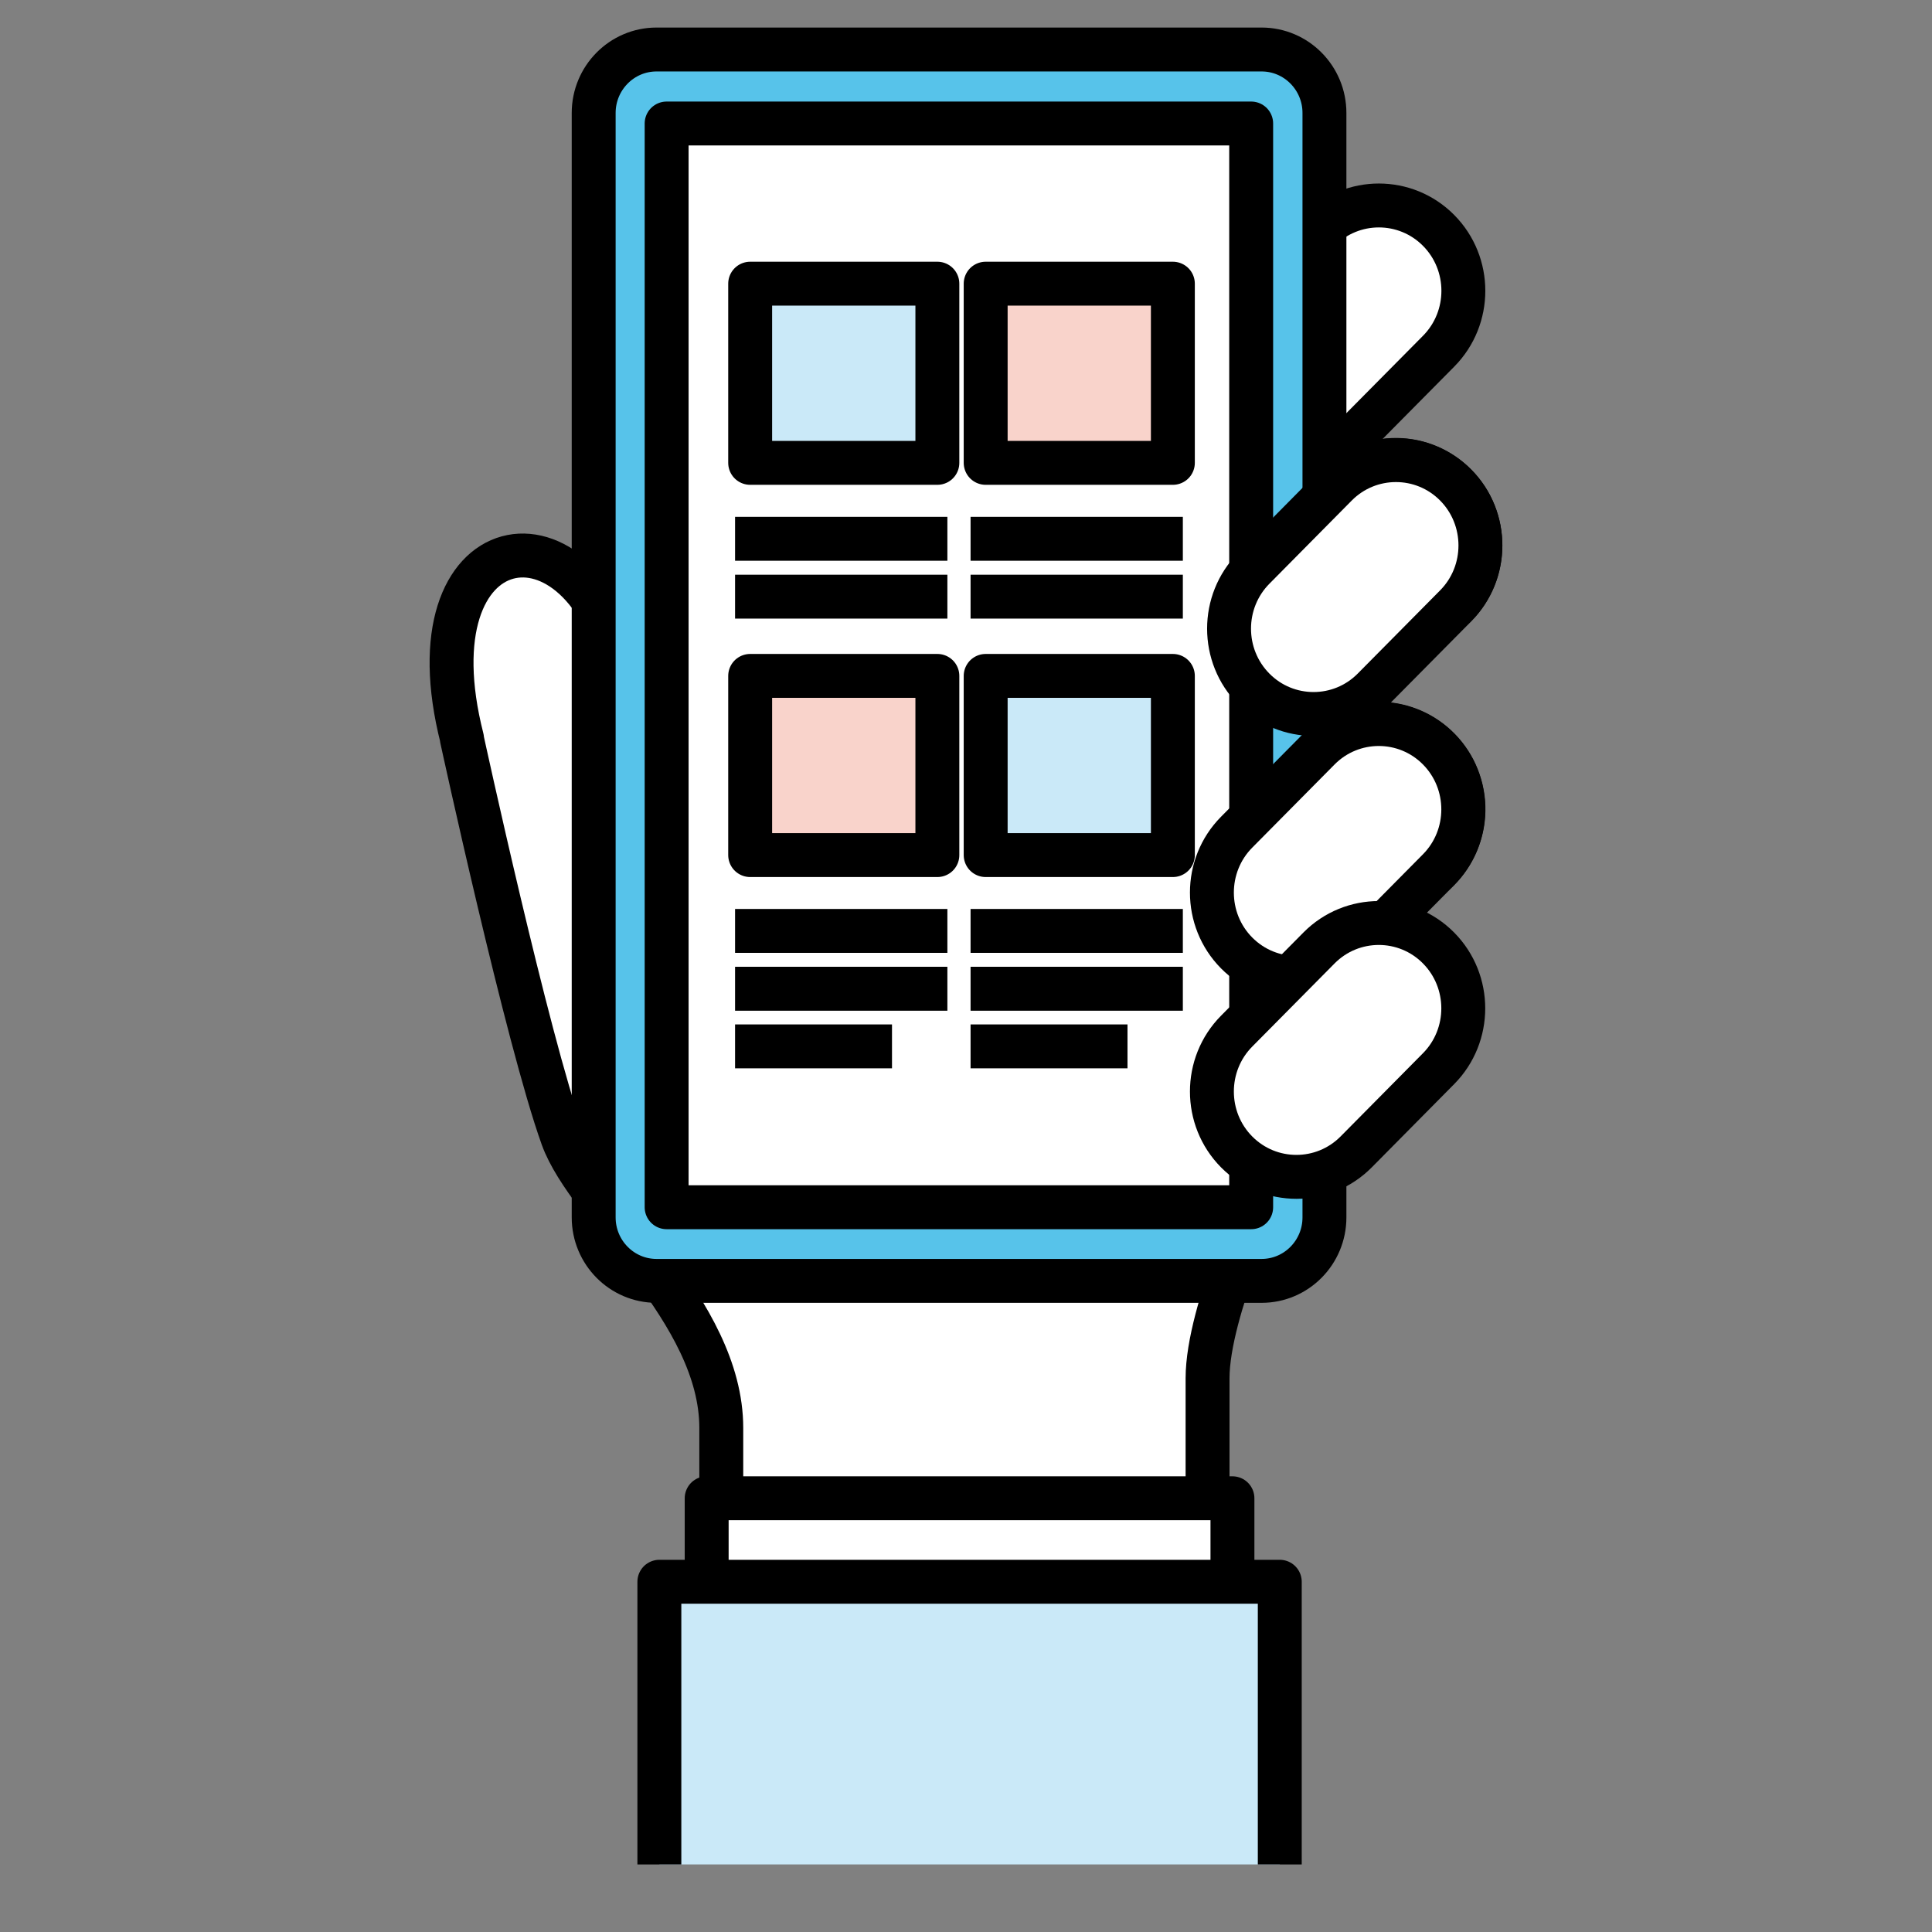 <svg width="66" height="66" viewBox="0 0 66 66" fill="none" xmlns="http://www.w3.org/2000/svg">
<rect x="0" y="0" width="66" height="66" fill="#808080" stroke="none"/>
<path d="M43.228 31.482C41.919 31.482 40.728 30.576 40.413 29.227C40.047 27.661 41.016 26.088 42.567 25.718L46.442 24.799C47.999 24.435 49.551 25.407 49.917 26.974C50.284 28.54 49.315 30.113 47.764 30.483L43.889 31.402C43.666 31.455 43.444 31.482 43.228 31.482Z" fill="white" stroke="black" stroke-width="1.5" stroke-linejoin="round"/>
<path d="M43.771 22.308C42.416 22.308 41.206 21.336 40.937 19.941C40.636 18.362 41.664 16.828 43.228 16.524L47.136 15.764C48.706 15.46 50.218 16.497 50.519 18.077C50.821 19.657 49.793 21.191 48.228 21.495L44.321 22.255C44.138 22.288 43.955 22.308 43.771 22.308Z" fill="white" stroke="black" stroke-width="1.5" stroke-linejoin="round"/>
<path d="M42.103 17.899C41.364 17.899 40.624 17.615 40.061 17.047C38.935 15.91 38.935 14.059 40.061 12.922L45.062 7.872C46.188 6.735 48.02 6.735 49.146 7.872C50.272 9.009 50.272 10.86 49.146 11.997L44.145 17.047C43.583 17.615 42.843 17.899 42.103 17.899Z" fill="white" stroke="black" stroke-width="1.5" stroke-linejoin="round"/>
<path d="M15.784 25.231C13.906 17.854 19.96 16.83 21.321 23.083C22.611 29.005 28.541 32.76 34.981 34.815C41.422 36.871 43.235 40.579 43.235 40.579C43.235 40.579 41.252 44.77 41.252 47.083C41.252 49.397 41.252 57.686 41.252 57.686H24.64V48.782C24.64 44.77 20.104 41.319 19.214 38.854C18.009 35.503 15.777 25.231 15.777 25.231H15.784Z" fill="white" stroke="black" stroke-width="1.5" stroke-linejoin="round"/>
<path d="M24.141 54.098H42.102V51.183H24.141V54.098Z" fill="white" stroke="black" stroke-width="1.5" stroke-linejoin="round"/>
<path d="M43.719 63.692V54.035H22.525V63.692" fill="#CAE9F8"/>
<path d="M43.719 63.692V54.035H22.525V63.692" stroke="black" stroke-width="1.5" stroke-linejoin="round"/>
<path d="M38.981 1.691H22.428C21.243 1.691 20.281 2.663 20.281 3.859V41.589C20.281 42.785 21.243 43.757 22.428 43.757H43.098C44.283 43.757 45.245 42.785 45.245 41.589V3.859C45.245 2.663 44.283 1.691 43.098 1.691H38.981Z" fill="#57C3EA" stroke="black" stroke-width="1.5" stroke-linejoin="round"/>
<path d="M42.742 41.241V4.219L22.773 4.219L22.773 41.241H42.742Z" fill="white" stroke="black" stroke-width="1.5" stroke-linejoin="round"/>
<path d="M44.873 24.391C44.133 24.391 43.394 24.107 42.831 23.538C41.705 22.401 41.705 20.551 42.831 19.414L45.645 16.571C46.771 15.434 48.604 15.434 49.729 16.571C50.855 17.708 50.855 19.559 49.729 20.696L46.915 23.538C46.352 24.107 45.612 24.391 44.873 24.391Z" fill="white" stroke="black" stroke-width="1.5" stroke-linejoin="round"/>
<path d="M44.287 33.407C43.547 33.407 42.808 33.122 42.245 32.554C41.119 31.417 41.119 29.566 42.245 28.429L45.059 25.587C46.185 24.45 48.018 24.45 49.143 25.587C50.269 26.724 50.269 28.575 49.143 29.712L46.329 32.554C45.766 33.122 45.026 33.407 44.287 33.407Z" fill="white" stroke="black" stroke-width="1.5" stroke-linejoin="round"/>
<path d="M44.287 40.203C43.547 40.203 42.808 39.919 42.245 39.351C41.119 38.214 41.119 36.363 42.245 35.226L45.059 32.384C46.185 31.247 48.018 31.247 49.143 32.384C50.269 33.521 50.269 35.372 49.143 36.508L46.329 39.351C45.766 39.919 45.026 40.203 44.287 40.203Z" fill="white" stroke="black" stroke-width="1.5" stroke-linejoin="round"/>
<path d="M40.067 23.09H33.672V29.211H40.067V23.09Z" fill="#CAE9F8" stroke="black" stroke-width="1.5" stroke-linejoin="round"/>
<path d="M32.022 23.09H25.627V29.211H32.022V23.09Z" fill="#F9D3CB" stroke="black" stroke-width="1.5" stroke-linejoin="round"/>
<path d="M40.067 9.691H33.672V15.812H40.067V9.691Z" fill="#F9D3CB" stroke="black" stroke-width="1.5" stroke-linejoin="round"/>
<path d="M32.022 9.691H25.627V15.812H32.022V9.691Z" fill="#CAE9F8" stroke="black" stroke-width="1.5" stroke-linejoin="round"/>
<path d="M25.111 18.406H32.364" stroke="black" stroke-width="1.5" stroke-linejoin="round"/>
<path d="M25.111 20.383H32.364" stroke="black" stroke-width="1.5" stroke-linejoin="round"/>
<path d="M33.156 18.406H40.408" stroke="black" stroke-width="1.5" stroke-linejoin="round"/>
<path d="M33.156 20.383H40.408" stroke="black" stroke-width="1.5" stroke-linejoin="round"/>
<path d="M25.111 31.801H32.364" stroke="black" stroke-width="1.5" stroke-linejoin="round"/>
<path d="M25.111 33.777H32.364" stroke="black" stroke-width="1.5" stroke-linejoin="round"/>
<path d="M25.111 35.746H30.472" stroke="black" stroke-width="1.5" stroke-linejoin="round"/>
<path d="M33.156 31.801H40.408" stroke="black" stroke-width="1.5" stroke-linejoin="round"/>
<path d="M33.156 33.777H40.408" stroke="black" stroke-width="1.5" stroke-linejoin="round"/>
<path d="M33.156 35.746H38.517" stroke="black" stroke-width="1.5" stroke-linejoin="round"/>
</svg>
